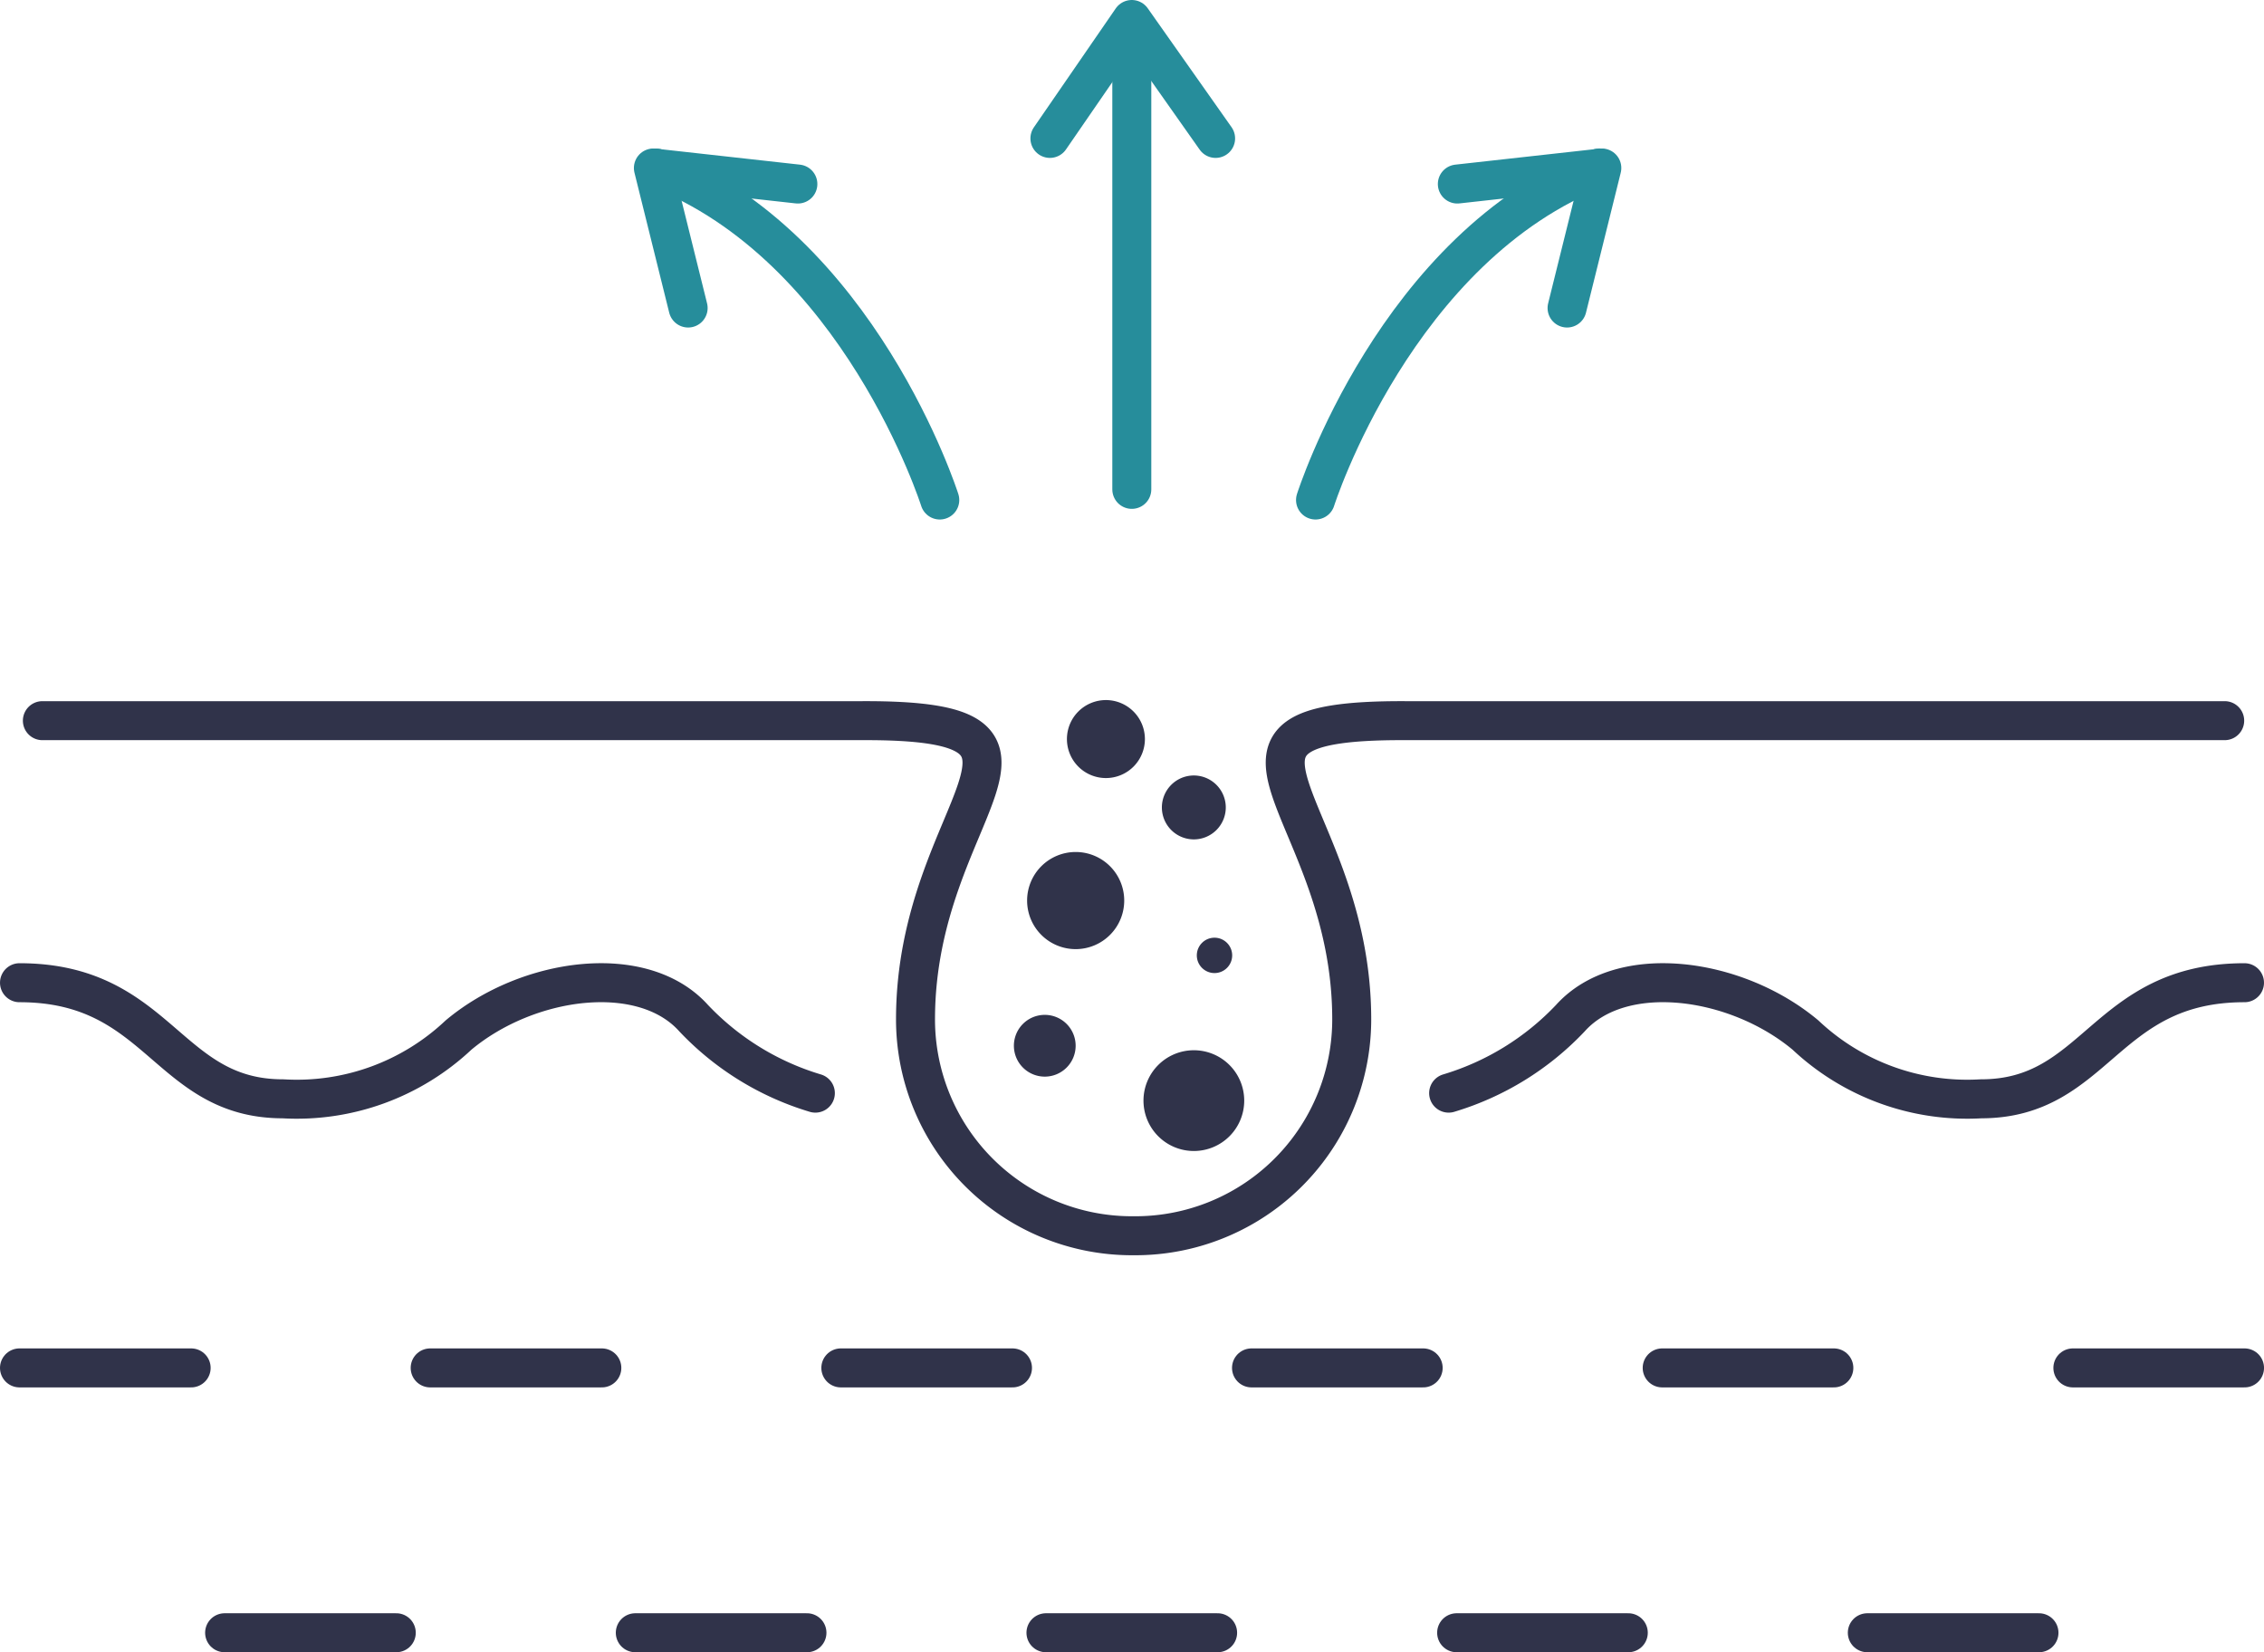 <svg xmlns="http://www.w3.org/2000/svg" width="116.144" height="84.751" viewBox="0 0 116.144 84.751"><g data-name="Group 9505"><g data-name="Group 9508" fill="none" stroke="#268d9b" stroke-linecap="round" stroke-linejoin="round" stroke-width="2"><path data-name="Path 33638" d="M67.487 25.648s4.127-13.013 14.558-17.032"/><path data-name="Path 33639" d="M48.211 25.648S44.084 12.635 33.649 8.617"/><path data-name="Line 184" d="M58.062 25.102V1.319"/><path data-name="Path 33640" d="m53.861 7.1 4.2-6.1 4.3 6.1"/><path data-name="Path 33641" d="m35.302 15.8-1.783-7.183 7.412.823"/><path data-name="Path 33642" d="m80.391 15.8 1.783-7.183-7.412.823"/></g><path data-name="Path 33643" d="M2.174 36.966h42.063c11.987-.045 2.729 4.432 2.729 15.321a11.1 11.1 0 0 0 11.1 11.1h.178a11.1 11.1 0 0 0 11.1-11.1c0-10.889-9.257-15.366 2.729-15.321h42.054" fill="none" stroke="#30334a" stroke-linecap="round" stroke-linejoin="round" stroke-width="2"/><path data-name="Path 33644" d="M74.316 56.072a14.2 14.2 0 0 0 6.248-3.85c2.615-2.906 8.5-2.107 12.059.872a12.1 12.1 0 0 0 9.008 3.269c5.957 0 6.32-5.955 13.512-5.955" fill="none" stroke="#30334a" stroke-linecap="round" stroke-linejoin="round" stroke-width="2"/><path data-name="Path 33645" d="M41.828 56.072a14.2 14.2 0 0 1-6.248-3.85c-2.615-2.906-8.5-2.107-12.059.872a12.1 12.1 0 0 1-9.008 3.269c-5.957 0-6.32-5.955-13.512-5.955" fill="none" stroke="#30334a" stroke-linecap="round" stroke-linejoin="round" stroke-width="2"/><path data-name="Line 185" fill="none" stroke="#30334a" stroke-linecap="round" stroke-linejoin="round" stroke-width="2" d="M1 70.166h8.806"/><path data-name="Line 186" fill="none" stroke="#30334a" stroke-linecap="round" stroke-linejoin="round" stroke-width="2" d="M22.068 70.166h8.806"/><path data-name="Line 187" fill="none" stroke="#30334a" stroke-linecap="round" stroke-linejoin="round" stroke-width="2" d="M43.135 70.166h8.806"/><path data-name="Line 188" fill="none" stroke="#30334a" stroke-linecap="round" stroke-linejoin="round" stroke-width="2" d="M64.203 70.166h8.806"/><path data-name="Line 189" fill="none" stroke="#30334a" stroke-linecap="round" stroke-linejoin="round" stroke-width="2" d="M85.271 70.166h8.806"/><path data-name="Line 190" fill="none" stroke="#30334a" stroke-linecap="round" stroke-linejoin="round" stroke-width="2" d="M106.339 70.166h8.806"/><path data-name="Line 191" fill="none" stroke="#30334a" stroke-linecap="round" stroke-linejoin="round" stroke-width="2" d="M11.523 83.751h8.806"/><path data-name="Line 192" fill="none" stroke="#30334a" stroke-linecap="round" stroke-linejoin="round" stroke-width="2" d="M32.591 83.751h8.806"/><path data-name="Line 193" fill="none" stroke="#30334a" stroke-linecap="round" stroke-linejoin="round" stroke-width="2" d="M53.658 83.751h8.806"/><path data-name="Line 194" fill="none" stroke="#30334a" stroke-linecap="round" stroke-linejoin="round" stroke-width="2" d="M74.726 83.751h8.806"/><path data-name="Line 195" fill="none" stroke="#30334a" stroke-linecap="round" stroke-linejoin="round" stroke-width="2" d="M95.794 83.751h8.806"/><path data-name="Path 33646" d="M58.734 37.91a2 2 0 1 1-2-2 2 2 0 0 1 2 2" fill="#30334a"/><path data-name="Path 33647" d="M57.673 46.194a2.491 2.491 0 1 1-2.491-2.491 2.49 2.49 0 0 1 2.491 2.491" fill="#30334a"/><path data-name="Path 33648" d="M63.211 49.006a.907.907 0 1 1-.907-.907.907.907 0 0 1 .907.907" fill="#30334a"/><path data-name="Path 33649" d="M55.181 53.641a1.584 1.584 0 1 1-1.584-1.584 1.584 1.584 0 0 1 1.584 1.584" fill="#30334a"/><path data-name="Path 33650" d="M62.883 41.417a1.639 1.639 0 1 1-1.639-1.639 1.64 1.64 0 0 1 1.639 1.639" fill="#30334a"/><path data-name="Path 33651" d="M63.829 56.456a2.584 2.584 0 1 1-2.584-2.584 2.584 2.584 0 0 1 2.584 2.584" fill="#30334a"/></g></svg>